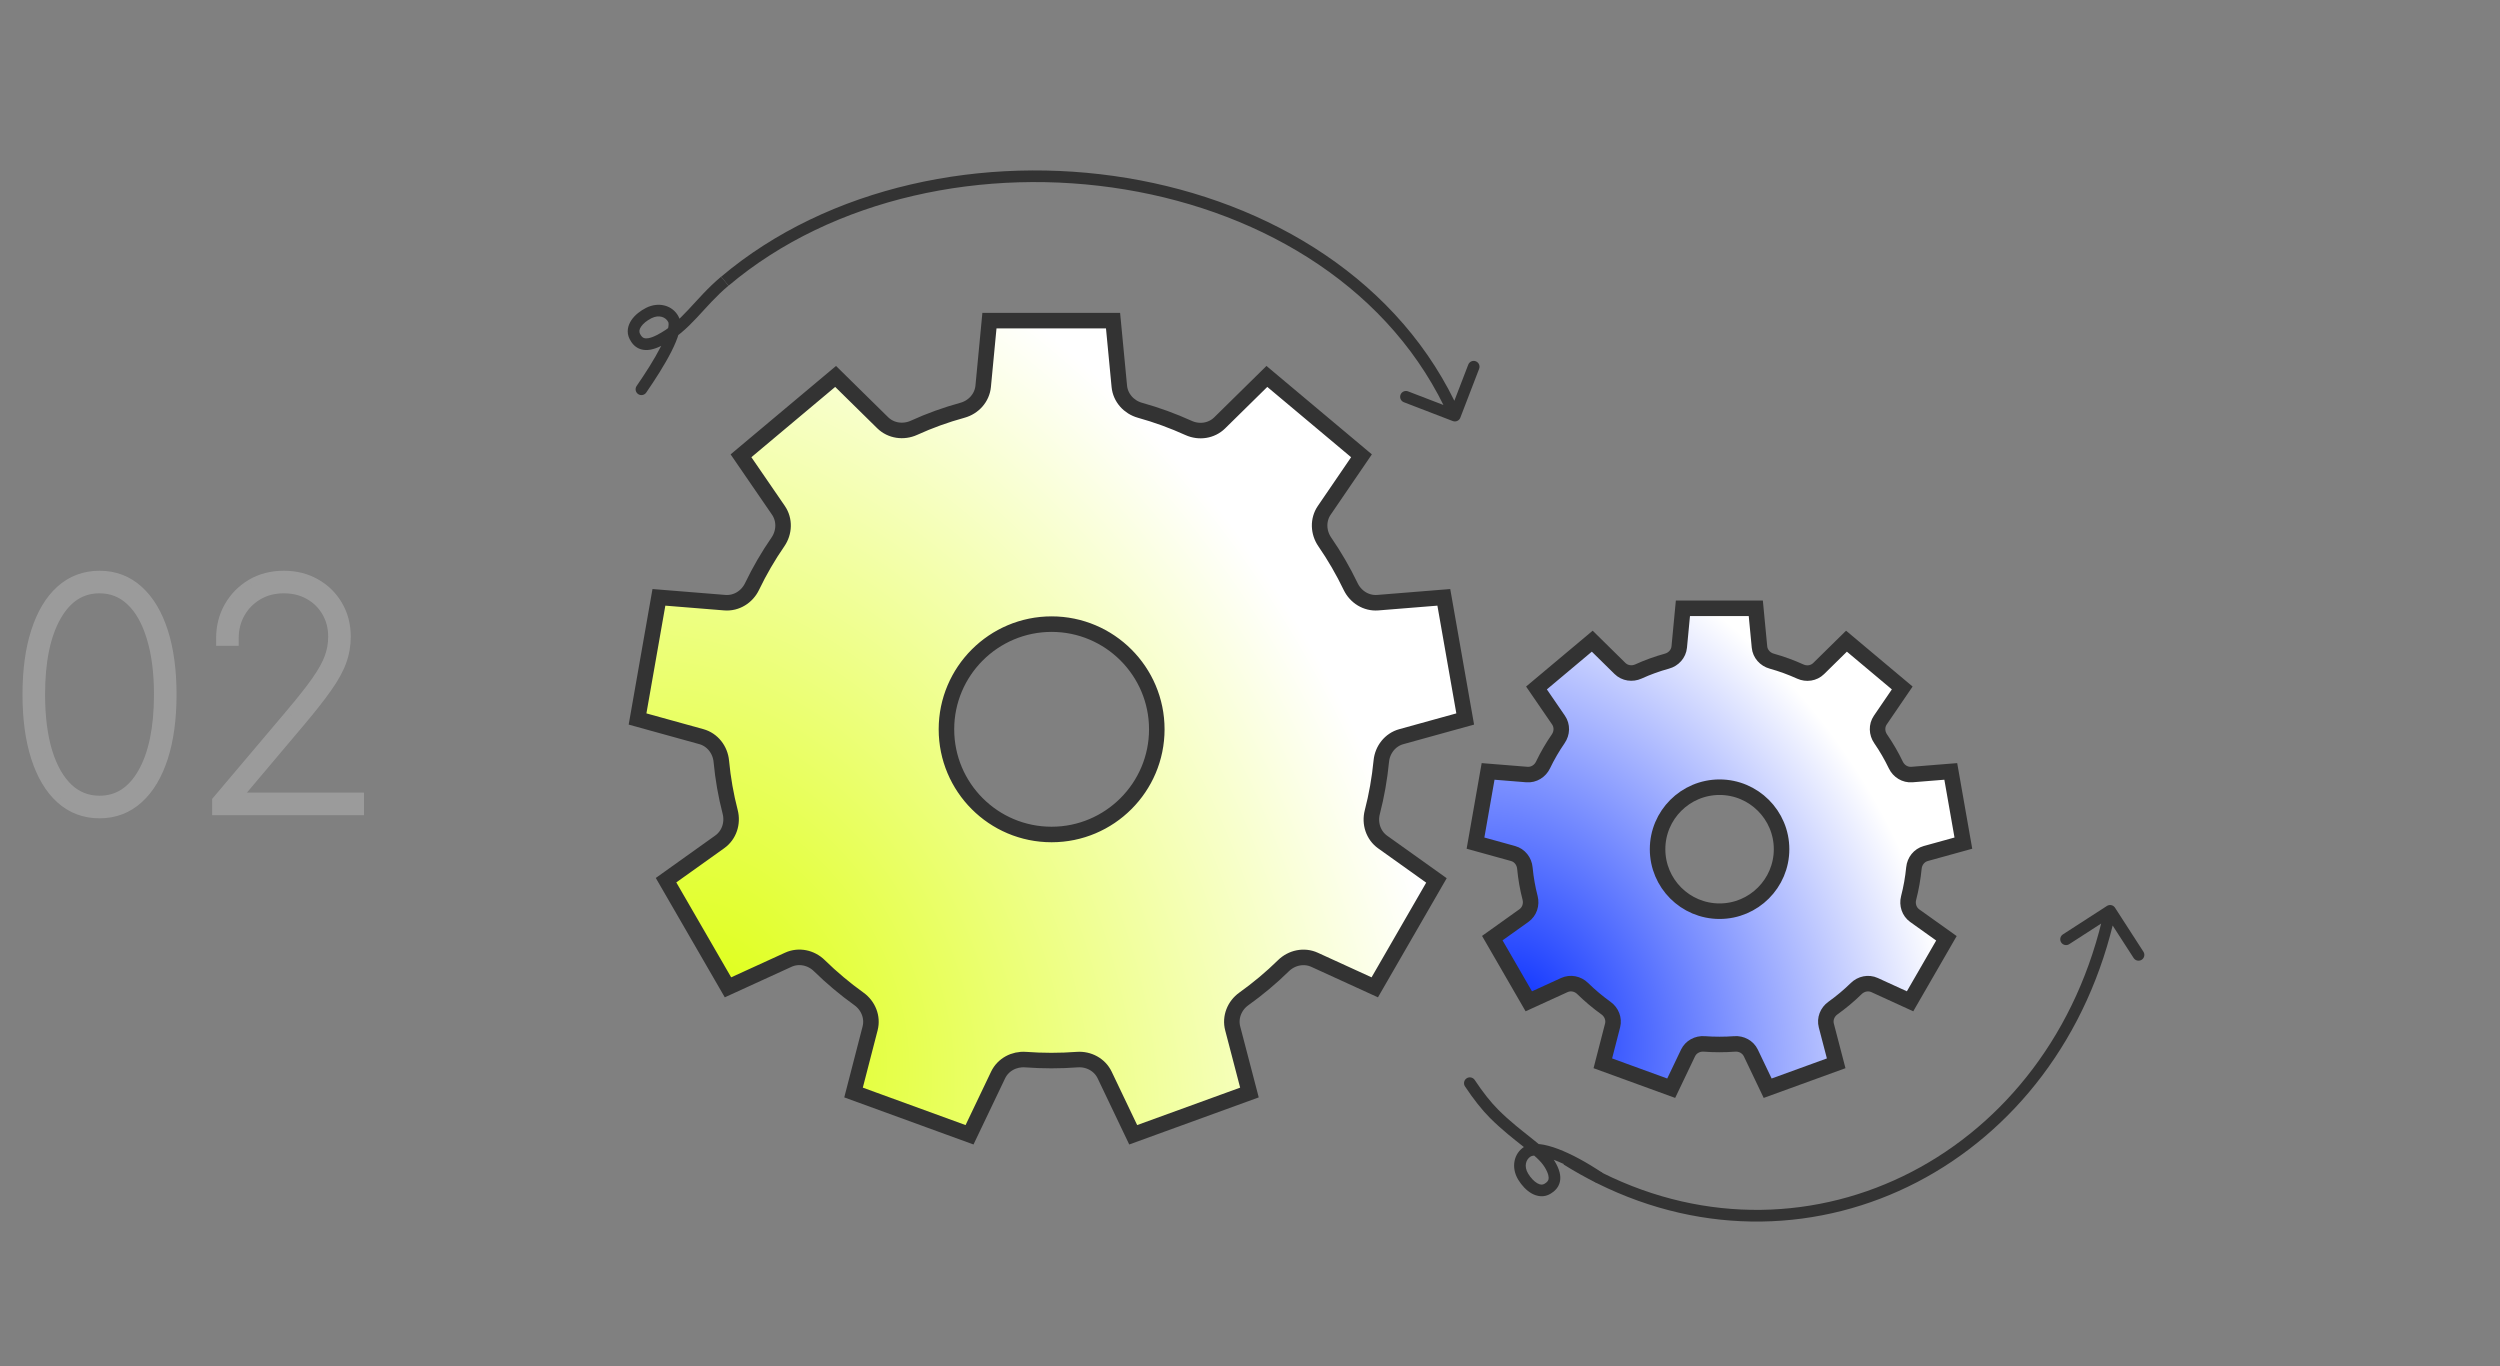 <svg width="161" height="88" viewBox="0 0 161 88" fill="none" xmlns="http://www.w3.org/2000/svg">
<rect x="0" y="0" width="161" height="88" fill="#808080" stroke="none"/>
<path d="M6.409 52.199C5.486 52.199 4.69 51.898 4.023 51.297C3.36 50.696 2.848 49.836 2.489 48.719C2.129 47.601 1.949 46.271 1.949 44.727C1.949 43.184 2.129 41.853 2.489 40.736C2.848 39.618 3.36 38.759 4.023 38.158C4.69 37.556 5.486 37.256 6.409 37.256C7.332 37.256 8.125 37.556 8.788 38.158C9.456 38.759 9.97 39.618 10.329 40.736C10.689 41.853 10.869 43.184 10.869 44.727C10.869 46.271 10.689 47.601 10.329 48.719C9.97 49.836 9.456 50.696 8.788 51.297C8.125 51.898 7.332 52.199 6.409 52.199ZM6.409 51.744C7.65 51.744 8.627 51.122 9.342 49.876C10.057 48.631 10.415 46.915 10.415 44.727C10.415 43.269 10.251 42.017 9.925 40.97C9.603 39.919 9.143 39.114 8.547 38.555C7.95 37.992 7.238 37.71 6.409 37.71C5.169 37.71 4.191 38.333 3.476 39.578C2.761 40.823 2.403 42.54 2.403 44.727C2.403 46.186 2.564 47.44 2.886 48.492C3.213 49.538 3.675 50.343 4.271 50.906C4.873 51.465 5.585 51.744 6.409 51.744ZM14.163 52V51.631L18.822 46.119C19.551 45.258 20.119 44.538 20.527 43.96C20.934 43.378 21.22 42.862 21.386 42.412C21.552 41.957 21.635 41.489 21.635 41.006C21.635 40.371 21.488 39.805 21.194 39.308C20.905 38.811 20.508 38.42 20.001 38.136C19.499 37.852 18.926 37.71 18.282 37.71C17.61 37.71 17.018 37.864 16.507 38.172C15.995 38.475 15.595 38.882 15.306 39.394C15.018 39.905 14.873 40.471 14.873 41.091H14.419C14.419 40.385 14.582 39.744 14.909 39.166C15.24 38.584 15.695 38.12 16.272 37.774C16.855 37.428 17.525 37.256 18.282 37.256C19.012 37.256 19.663 37.419 20.235 37.746C20.808 38.068 21.261 38.513 21.592 39.081C21.923 39.644 22.089 40.286 22.089 41.006C22.089 41.541 21.999 42.052 21.819 42.54C21.644 43.028 21.343 43.572 20.917 44.173C20.496 44.775 19.911 45.518 19.163 46.403L14.873 51.489V51.545H22.941V52H14.163Z" fill="#4F4F4F"/>
<path d="M4.023 51.297L3.687 51.667L3.688 51.668L4.023 51.297ZM2.489 48.719L2.013 48.872L2.013 48.872L2.489 48.719ZM4.023 38.158L3.688 37.786L3.687 37.787L4.023 38.158ZM8.788 38.158L8.452 38.528L8.454 38.529L8.788 38.158ZM10.329 40.736L9.854 40.889L9.854 40.889L10.329 40.736ZM10.329 48.719L9.854 48.566L9.854 48.566L10.329 48.719ZM8.788 51.297L8.454 50.925L8.452 50.926L8.788 51.297ZM9.342 49.876L8.909 49.627L9.342 49.876ZM9.925 40.97L9.447 41.117L9.447 41.119L9.925 40.97ZM8.547 38.555L8.204 38.919L8.205 38.92L8.547 38.555ZM3.476 39.578L3.909 39.827L3.909 39.827L3.476 39.578ZM2.886 48.492L2.408 48.638L2.409 48.641L2.886 48.492ZM4.271 50.906L3.928 51.27L3.931 51.273L4.271 50.906ZM6.409 51.699C5.606 51.699 4.93 51.441 4.357 50.925L3.688 51.668C4.45 52.355 5.366 52.699 6.409 52.699V51.699ZM4.359 50.926C3.778 50.4 3.306 49.625 2.965 48.566L2.013 48.872C2.391 50.047 2.942 50.992 3.687 51.667L4.359 50.926ZM2.965 48.566C2.625 47.51 2.449 46.234 2.449 44.727H1.449C1.449 46.307 1.633 47.692 2.013 48.872L2.965 48.566ZM2.449 44.727C2.449 43.22 2.625 41.944 2.965 40.889L2.013 40.583C1.633 41.762 1.449 43.147 1.449 44.727H2.449ZM2.965 40.889C3.306 39.83 3.778 39.055 4.359 38.528L3.687 37.787C2.942 38.463 2.391 39.407 2.013 40.583L2.965 40.889ZM4.357 38.529C4.93 38.013 5.606 37.756 6.409 37.756V36.756C5.366 36.756 4.45 37.1 3.688 37.786L4.357 38.529ZM6.409 37.756C7.213 37.756 7.885 38.013 8.452 38.528L9.124 37.787C8.366 37.1 7.452 36.756 6.409 36.756V37.756ZM8.454 38.529C9.039 39.056 9.513 39.831 9.854 40.889L10.806 40.583C10.427 39.406 9.873 38.462 9.123 37.786L8.454 38.529ZM9.854 40.889C10.193 41.944 10.369 43.22 10.369 44.727H11.369C11.369 43.147 11.185 41.762 10.806 40.583L9.854 40.889ZM10.369 44.727C10.369 46.234 10.193 47.51 9.854 48.566L10.806 48.872C11.185 47.692 11.369 46.307 11.369 44.727H10.369ZM9.854 48.566C9.513 49.624 9.039 50.398 8.454 50.925L9.123 51.668C9.873 50.993 10.427 50.048 10.806 48.872L9.854 48.566ZM8.452 50.926C7.885 51.442 7.213 51.699 6.409 51.699V52.699C7.452 52.699 8.366 52.355 9.124 51.667L8.452 50.926ZM6.409 52.244C7.86 52.244 8.989 51.497 9.776 50.125L8.909 49.627C8.266 50.747 7.439 51.244 6.409 51.244V52.244ZM9.776 50.125C10.551 48.775 10.915 46.96 10.915 44.727H9.915C9.915 46.87 9.563 48.488 8.909 49.627L9.776 50.125ZM10.915 44.727C10.915 43.234 10.748 41.929 10.402 40.821L9.447 41.119C9.755 42.104 9.915 43.304 9.915 44.727H10.915ZM10.403 40.824C10.064 39.717 9.567 38.826 8.889 38.19L8.205 38.92C8.72 39.402 9.142 40.121 9.447 41.117L10.403 40.824ZM8.89 38.192C8.2 37.54 7.364 37.21 6.409 37.21V38.21C7.111 38.21 7.701 38.444 8.204 38.919L8.89 38.192ZM6.409 37.21C4.958 37.21 3.83 37.958 3.042 39.329L3.909 39.827C4.552 38.708 5.379 38.21 6.409 38.21V37.21ZM3.042 39.329C2.267 40.68 1.903 42.495 1.903 44.727H2.903C2.903 42.585 3.255 40.967 3.909 39.827L3.042 39.329ZM1.903 44.727C1.903 46.22 2.068 47.527 2.408 48.638L3.364 48.345C3.061 47.354 2.903 46.151 2.903 44.727H1.903ZM2.409 48.641C2.753 49.742 3.252 50.631 3.928 51.27L4.615 50.543C4.098 50.055 3.673 49.334 3.364 48.343L2.409 48.641ZM3.931 51.273C4.625 51.918 5.459 52.244 6.409 52.244V51.244C5.711 51.244 5.12 51.012 4.612 50.54L3.931 51.273ZM14.163 52H13.663V52.5H14.163V52ZM14.163 51.631L13.781 51.308L13.663 51.448V51.631H14.163ZM18.822 46.119L18.44 45.796L18.44 45.797L18.822 46.119ZM20.527 43.96L20.935 44.248L20.936 44.247L20.527 43.96ZM21.386 42.412L21.855 42.585L21.856 42.583L21.386 42.412ZM21.194 39.308L20.762 39.559L20.764 39.562L21.194 39.308ZM20.001 38.136L19.755 38.572L19.756 38.572L20.001 38.136ZM16.507 38.172L16.762 38.602L16.765 38.6L16.507 38.172ZM15.306 39.394L14.871 39.148L14.871 39.148L15.306 39.394ZM14.873 41.091V41.591H15.373V41.091H14.873ZM14.419 41.091H13.919V41.591H14.419V41.091ZM14.909 39.166L14.474 38.919L14.473 38.92L14.909 39.166ZM16.272 37.774L16.017 37.344L16.016 37.345L16.272 37.774ZM20.235 37.746L19.988 38.18L19.991 38.182L20.235 37.746ZM21.592 39.081L21.16 39.333L21.161 39.334L21.592 39.081ZM21.819 42.54L21.35 42.367L21.349 42.371L21.819 42.54ZM20.917 44.173L20.509 43.884L20.508 43.886L20.917 44.173ZM19.163 46.403L18.781 46.081L18.781 46.081L19.163 46.403ZM14.873 51.489L14.491 51.166L14.373 51.306V51.489H14.873ZM14.873 51.545H14.373V52.045H14.873V51.545ZM22.941 51.545H23.441V51.045H22.941V51.545ZM22.941 52V52.5H23.441V52H22.941ZM14.663 52V51.631H13.663V52H14.663ZM14.545 51.953L19.204 46.442L18.44 45.797L13.781 51.308L14.545 51.953ZM19.204 46.442C19.938 45.575 20.516 44.843 20.935 44.248L20.118 43.672C19.723 44.233 19.165 44.94 18.44 45.796L19.204 46.442ZM20.936 44.247C21.358 43.644 21.669 43.089 21.855 42.585L20.917 42.239C20.771 42.634 20.51 43.111 20.117 43.674L20.936 44.247ZM21.856 42.583C22.041 42.074 22.135 41.547 22.135 41.006H21.135C21.135 41.43 21.062 41.841 20.916 42.241L21.856 42.583ZM22.135 41.006C22.135 40.291 21.968 39.636 21.625 39.054L20.764 39.562C21.007 39.975 21.135 40.452 21.135 41.006H22.135ZM21.627 39.057C21.292 38.482 20.829 38.028 20.246 37.7L19.756 38.572C20.186 38.813 20.518 39.14 20.762 39.559L21.627 39.057ZM20.247 37.701C19.662 37.37 19.002 37.21 18.282 37.21V38.21C18.85 38.21 19.337 38.335 19.755 38.572L20.247 37.701ZM18.282 37.21C17.531 37.21 16.848 37.383 16.249 37.743L16.765 38.6C17.189 38.345 17.689 38.21 18.282 38.21V37.21ZM16.252 37.742C15.666 38.089 15.204 38.559 14.871 39.148L15.742 39.639C15.987 39.205 16.325 38.861 16.762 38.602L16.252 37.742ZM14.871 39.148C14.537 39.738 14.373 40.389 14.373 41.091H15.373C15.373 40.552 15.498 40.071 15.742 39.639L14.871 39.148ZM14.873 40.591H14.419V41.591H14.873V40.591ZM14.919 41.091C14.919 40.466 15.062 39.91 15.344 39.412L14.473 38.92C14.102 39.578 13.919 40.305 13.919 41.091H14.919ZM15.343 39.413C15.632 38.906 16.025 38.505 16.529 38.203L16.016 37.345C15.364 37.735 14.848 38.261 14.474 38.919L15.343 39.413ZM16.528 38.204C17.024 37.91 17.604 37.756 18.282 37.756V36.756C17.446 36.756 16.686 36.947 16.017 37.344L16.528 38.204ZM18.282 37.756C18.934 37.756 19.498 37.901 19.988 38.18L20.483 37.311C19.827 36.937 19.089 36.756 18.282 36.756V37.756ZM19.991 38.182C20.486 38.46 20.873 38.842 21.16 39.333L22.024 38.829C21.648 38.184 21.131 37.675 20.48 37.31L19.991 38.182ZM21.161 39.334C21.443 39.813 21.589 40.366 21.589 41.006H22.589C22.589 40.206 22.404 39.475 22.023 38.828L21.161 39.334ZM21.589 41.006C21.589 41.483 21.509 41.936 21.35 42.367L22.288 42.713C22.489 42.168 22.589 41.598 22.589 41.006H21.589ZM21.349 42.371C21.194 42.802 20.919 43.306 20.509 43.884L21.325 44.462C21.767 43.838 22.094 43.253 22.29 42.709L21.349 42.371ZM20.508 43.886C20.099 44.47 19.524 45.201 18.781 46.081L19.545 46.726C20.298 45.835 20.893 45.079 21.327 44.46L20.508 43.886ZM18.781 46.081L14.491 51.166L15.255 51.811L19.545 46.726L18.781 46.081ZM14.373 51.489V51.545H15.373V51.489H14.373ZM14.873 52.045H22.941V51.045H14.873V52.045ZM22.441 51.545V52H23.441V51.545H22.441ZM22.941 51.5H14.163V52.5H22.941V51.5Z" fill="#9B9B9B"/>
<g clip-path="url(#clip0_380_2921)">
<path d="M88.376 52.305C88.19 53.025 88.439 53.797 89.044 54.228L92.507 56.7L88.535 63.584L84.658 61.811C83.98 61.501 83.183 61.672 82.651 62.194C81.861 62.97 81.008 63.682 80.104 64.329C79.5 64.76 79.198 65.512 79.386 66.23L80.464 70.358L72.978 73.08L71.14 69.231C70.82 68.563 70.108 68.184 69.369 68.239C68.821 68.28 68.267 68.301 67.708 68.301C67.149 68.301 66.596 68.28 66.047 68.239C65.309 68.184 64.596 68.563 64.277 69.231L62.438 73.08L54.968 70.358L56.035 66.227C56.22 65.51 55.918 64.761 55.316 64.33C54.411 63.681 53.559 62.965 52.763 62.186C52.233 61.667 51.441 61.499 50.766 61.808L46.882 63.584L42.893 56.684L46.354 54.214C46.96 53.782 47.209 53.008 47.023 52.287C46.75 51.231 46.557 50.14 46.453 49.028C46.384 48.284 45.885 47.639 45.164 47.439L41.058 46.303L42.434 38.469L46.681 38.812C47.422 38.871 48.111 38.441 48.432 37.77C48.914 36.766 49.471 35.809 50.097 34.903C50.52 34.29 50.551 33.478 50.13 32.864L47.72 29.353L53.813 24.242L56.844 27.224C57.376 27.747 58.183 27.858 58.862 27.549C59.862 27.093 60.904 26.717 61.981 26.421C62.7 26.224 63.246 25.62 63.317 24.878L63.72 20.649H71.68L72.084 24.878C72.155 25.62 72.701 26.224 73.419 26.423C74.498 26.723 75.541 27.106 76.548 27.562C77.221 27.867 78.019 27.752 78.546 27.234L81.587 24.242L87.68 29.353L85.282 32.865C84.863 33.479 84.895 34.289 85.317 34.901C85.944 35.811 86.501 36.773 86.983 37.775C87.305 38.444 87.992 38.872 88.732 38.812L92.982 38.469L94.359 46.303L90.243 47.442C89.527 47.64 89.028 48.279 88.956 49.018C88.847 50.142 88.652 51.239 88.376 52.305ZM67.724 53.741C71.459 53.741 74.498 50.702 74.498 46.967C74.498 43.233 71.459 40.194 67.724 40.194C63.989 40.194 60.951 43.233 60.951 46.967C60.951 50.702 63.973 53.741 67.724 53.741Z" fill="url(#paint0_radial_380_2921)" stroke="#333333" stroke-miterlimit="10"/>
<path d="M93.559 27.116C93.753 27.19 93.97 27.094 94.044 26.901L95.256 23.751C95.331 23.558 95.234 23.341 95.041 23.266C94.848 23.192 94.631 23.288 94.556 23.482L93.479 26.281L90.679 25.204C90.486 25.129 90.269 25.226 90.194 25.419C90.12 25.612 90.216 25.829 90.41 25.904L93.559 27.116ZM46.923 18.396C53.653 12.718 63.428 10.706 72.458 12.203C81.487 13.699 89.695 18.687 93.351 26.918L94.037 26.614C90.251 18.09 81.783 12.987 72.58 11.463C63.379 9.938 53.369 11.976 46.44 17.822L46.923 18.396Z" fill="#333333"/>
<path d="M40.999 24.857C40.882 25.028 40.925 25.261 41.095 25.379C41.266 25.496 41.499 25.453 41.617 25.282L40.999 24.857ZM42.281 21.588C41.832 21.815 41.599 21.809 41.488 21.775C41.385 21.744 41.3 21.662 41.216 21.496L40.547 21.834C40.672 22.081 40.883 22.375 41.269 22.492C41.646 22.608 42.093 22.524 42.619 22.258L42.281 21.588ZM41.216 21.496C41.151 21.366 41.16 21.22 41.287 21.033C41.42 20.837 41.66 20.641 41.949 20.495L41.611 19.825C41.245 20.01 40.891 20.28 40.666 20.611C40.436 20.951 40.323 21.391 40.547 21.834L41.216 21.496ZM41.949 20.495C42.45 20.242 42.877 20.427 43.036 20.742L43.706 20.403C43.331 19.661 42.421 19.416 41.611 19.825L41.949 20.495ZM43.036 20.742C43.061 20.79 43.083 20.94 42.998 21.254C42.919 21.547 42.768 21.908 42.562 22.313C42.152 23.121 41.556 24.048 40.999 24.857L41.617 25.282C42.179 24.465 42.798 23.506 43.231 22.653C43.447 22.227 43.624 21.814 43.722 21.45C43.815 21.107 43.864 20.717 43.706 20.403L43.036 20.742ZM46.436 17.822C45.575 18.541 44.936 19.299 44.326 19.948C43.711 20.605 43.109 21.17 42.281 21.588L42.619 22.258C43.565 21.779 44.239 21.138 44.873 20.462C45.514 19.779 46.102 19.078 46.916 18.398L46.436 17.822Z" fill="#333333"/>
</g>
<g clip-path="url(#clip1_380_2921)">
<path d="M122.914 57.835C122.805 58.259 122.952 58.714 123.308 58.969L125.35 60.426L123.008 64.484L120.723 63.438C120.323 63.255 119.854 63.356 119.54 63.664C119.074 64.121 118.571 64.541 118.038 64.922C117.682 65.177 117.504 65.62 117.615 66.043L118.25 68.477L113.838 70.081L112.754 67.812C112.566 67.419 112.146 67.195 111.711 67.228C111.387 67.252 111.061 67.264 110.731 67.264C110.402 67.264 110.075 67.252 109.752 67.228C109.317 67.195 108.897 67.419 108.709 67.812L107.625 70.081L103.222 68.477L103.85 66.042C103.959 65.619 103.781 65.177 103.426 64.923C102.893 64.54 102.391 64.119 101.921 63.659C101.609 63.353 101.142 63.255 100.744 63.437L98.454 64.484L96.104 60.416L98.144 58.96C98.501 58.705 98.647 58.249 98.538 57.824C98.377 57.202 98.263 56.559 98.202 55.903C98.161 55.465 97.867 55.084 97.442 54.967L95.022 54.297L95.833 49.679L98.336 49.881C98.773 49.916 99.179 49.662 99.369 49.267C99.653 48.675 99.981 48.111 100.35 47.577C100.6 47.216 100.618 46.737 100.369 46.375L98.949 44.305L102.541 41.292L104.327 43.05C104.641 43.359 105.117 43.424 105.517 43.242C106.106 42.973 106.721 42.751 107.355 42.577C107.779 42.461 108.101 42.105 108.143 41.667L108.38 39.175H113.073L113.311 41.667C113.352 42.105 113.674 42.461 114.098 42.578C114.734 42.755 115.349 42.981 115.942 43.249C116.339 43.429 116.809 43.362 117.12 43.056L118.913 41.292L122.504 44.305L121.091 46.375C120.844 46.737 120.863 47.215 121.111 47.576C121.481 48.112 121.809 48.679 122.093 49.27C122.283 49.664 122.688 49.916 123.124 49.881L125.63 49.679L126.441 54.297L124.015 54.968C123.593 55.085 123.299 55.462 123.257 55.897C123.192 56.56 123.077 57.206 122.914 57.835ZM110.741 58.681C112.942 58.681 114.733 56.89 114.733 54.688C114.733 52.487 112.942 50.696 110.741 50.696C108.539 50.696 106.748 52.487 106.748 54.688C106.748 56.89 108.53 58.681 110.741 58.681Z" fill="url(#paint1_radial_380_2921)" stroke="#333333" stroke-miterlimit="10"/>
<path d="M96.211 71.722L95.946 71.987L96.211 71.722ZM94.971 69.549C94.856 69.377 94.624 69.329 94.451 69.444C94.278 69.558 94.231 69.791 94.345 69.964L94.971 69.549ZM95.946 71.987C96.737 72.778 97.511 73.371 98.139 73.87C98.784 74.382 99.236 74.768 99.478 75.167L100.119 74.778C99.795 74.243 99.226 73.776 98.605 73.282C97.967 72.775 97.231 72.21 96.477 71.456L95.946 71.987ZM99.478 75.167C99.739 75.596 99.75 75.83 99.725 75.943C99.702 76.048 99.627 76.139 99.468 76.235L99.856 76.876C100.093 76.733 100.37 76.499 100.457 76.106C100.543 75.721 100.425 75.282 100.119 74.778L99.478 75.167ZM99.468 76.235C99.343 76.311 99.197 76.313 99.001 76.201C98.795 76.083 98.581 75.859 98.413 75.582L97.772 75.97C97.984 76.32 98.281 76.653 98.628 76.852C98.984 77.055 99.432 77.134 99.856 76.876L99.468 76.235ZM98.413 75.582C98.122 75.102 98.274 74.662 98.576 74.478L98.187 73.837C97.476 74.268 97.301 75.194 97.772 75.97L98.413 75.582ZM94.345 69.964C94.894 70.792 95.449 71.489 95.946 71.987L96.477 71.456C96.024 71.004 95.501 70.35 94.971 69.549L94.345 69.964ZM98.576 74.478C98.646 74.436 98.797 74.398 99.074 74.428C99.341 74.457 99.678 74.545 100.071 74.693C100.857 74.989 101.818 75.506 102.814 76.179L103.234 75.558C102.206 74.863 101.192 74.314 100.336 73.991C99.908 73.83 99.507 73.721 99.155 73.682C98.812 73.645 98.463 73.669 98.187 73.837L98.576 74.478Z" fill="#333333"/>
<path d="M135.687 58.343C135.861 58.231 136.093 58.281 136.206 58.455L138.036 61.291C138.149 61.465 138.099 61.697 137.925 61.809C137.751 61.921 137.519 61.871 137.406 61.697L135.779 59.177L133.259 60.804C133.085 60.917 132.853 60.867 132.74 60.693C132.628 60.519 132.678 60.286 132.852 60.174L135.687 58.343ZM103.025 75.869L103.192 75.534L103.025 75.869ZM101.089 74.355C101.783 74.789 102.485 75.182 103.192 75.534L102.858 76.205C102.129 75.842 101.406 75.438 100.692 74.991L101.089 74.355ZM103.192 75.534C116.593 82.203 132.131 74.339 135.524 58.58L136.257 58.737C132.771 74.927 116.74 83.114 102.858 76.205L103.192 75.534Z" fill="#333333"/>
</g>
<defs>
<radialGradient id="paint0_radial_380_2921" cx="0" cy="0" r="1" gradientUnits="userSpaceOnUse" gradientTransform="translate(45.833 65.713) rotate(-26.845) scale(64.229 82.879)">
<stop stop-color="#DEFF14"/>
<stop offset="0.71" stop-color="white"/>
</radialGradient>
<radialGradient id="paint1_radial_380_2921" cx="0" cy="0" r="1" gradientUnits="userSpaceOnUse" gradientTransform="translate(97.837 65.739) rotate(-26.845) scale(37.861 48.855)">
<stop stop-color="#082EFF"/>
<stop offset="0.182" stop-color="#4764FF"/>
<stop offset="0.427" stop-color="#9DACFF"/>
<stop offset="0.71" stop-color="white"/>
</radialGradient>
<clipPath id="clip0_380_2921">
<rect width="81.098" height="64.878" fill="white" transform="translate(39.427 10)"/>
</clipPath>
<clipPath id="clip1_380_2921">
<rect width="47.805" height="51.219" fill="white" transform="translate(94.061 28.78)"/>
</clipPath>
</defs>
</svg>
